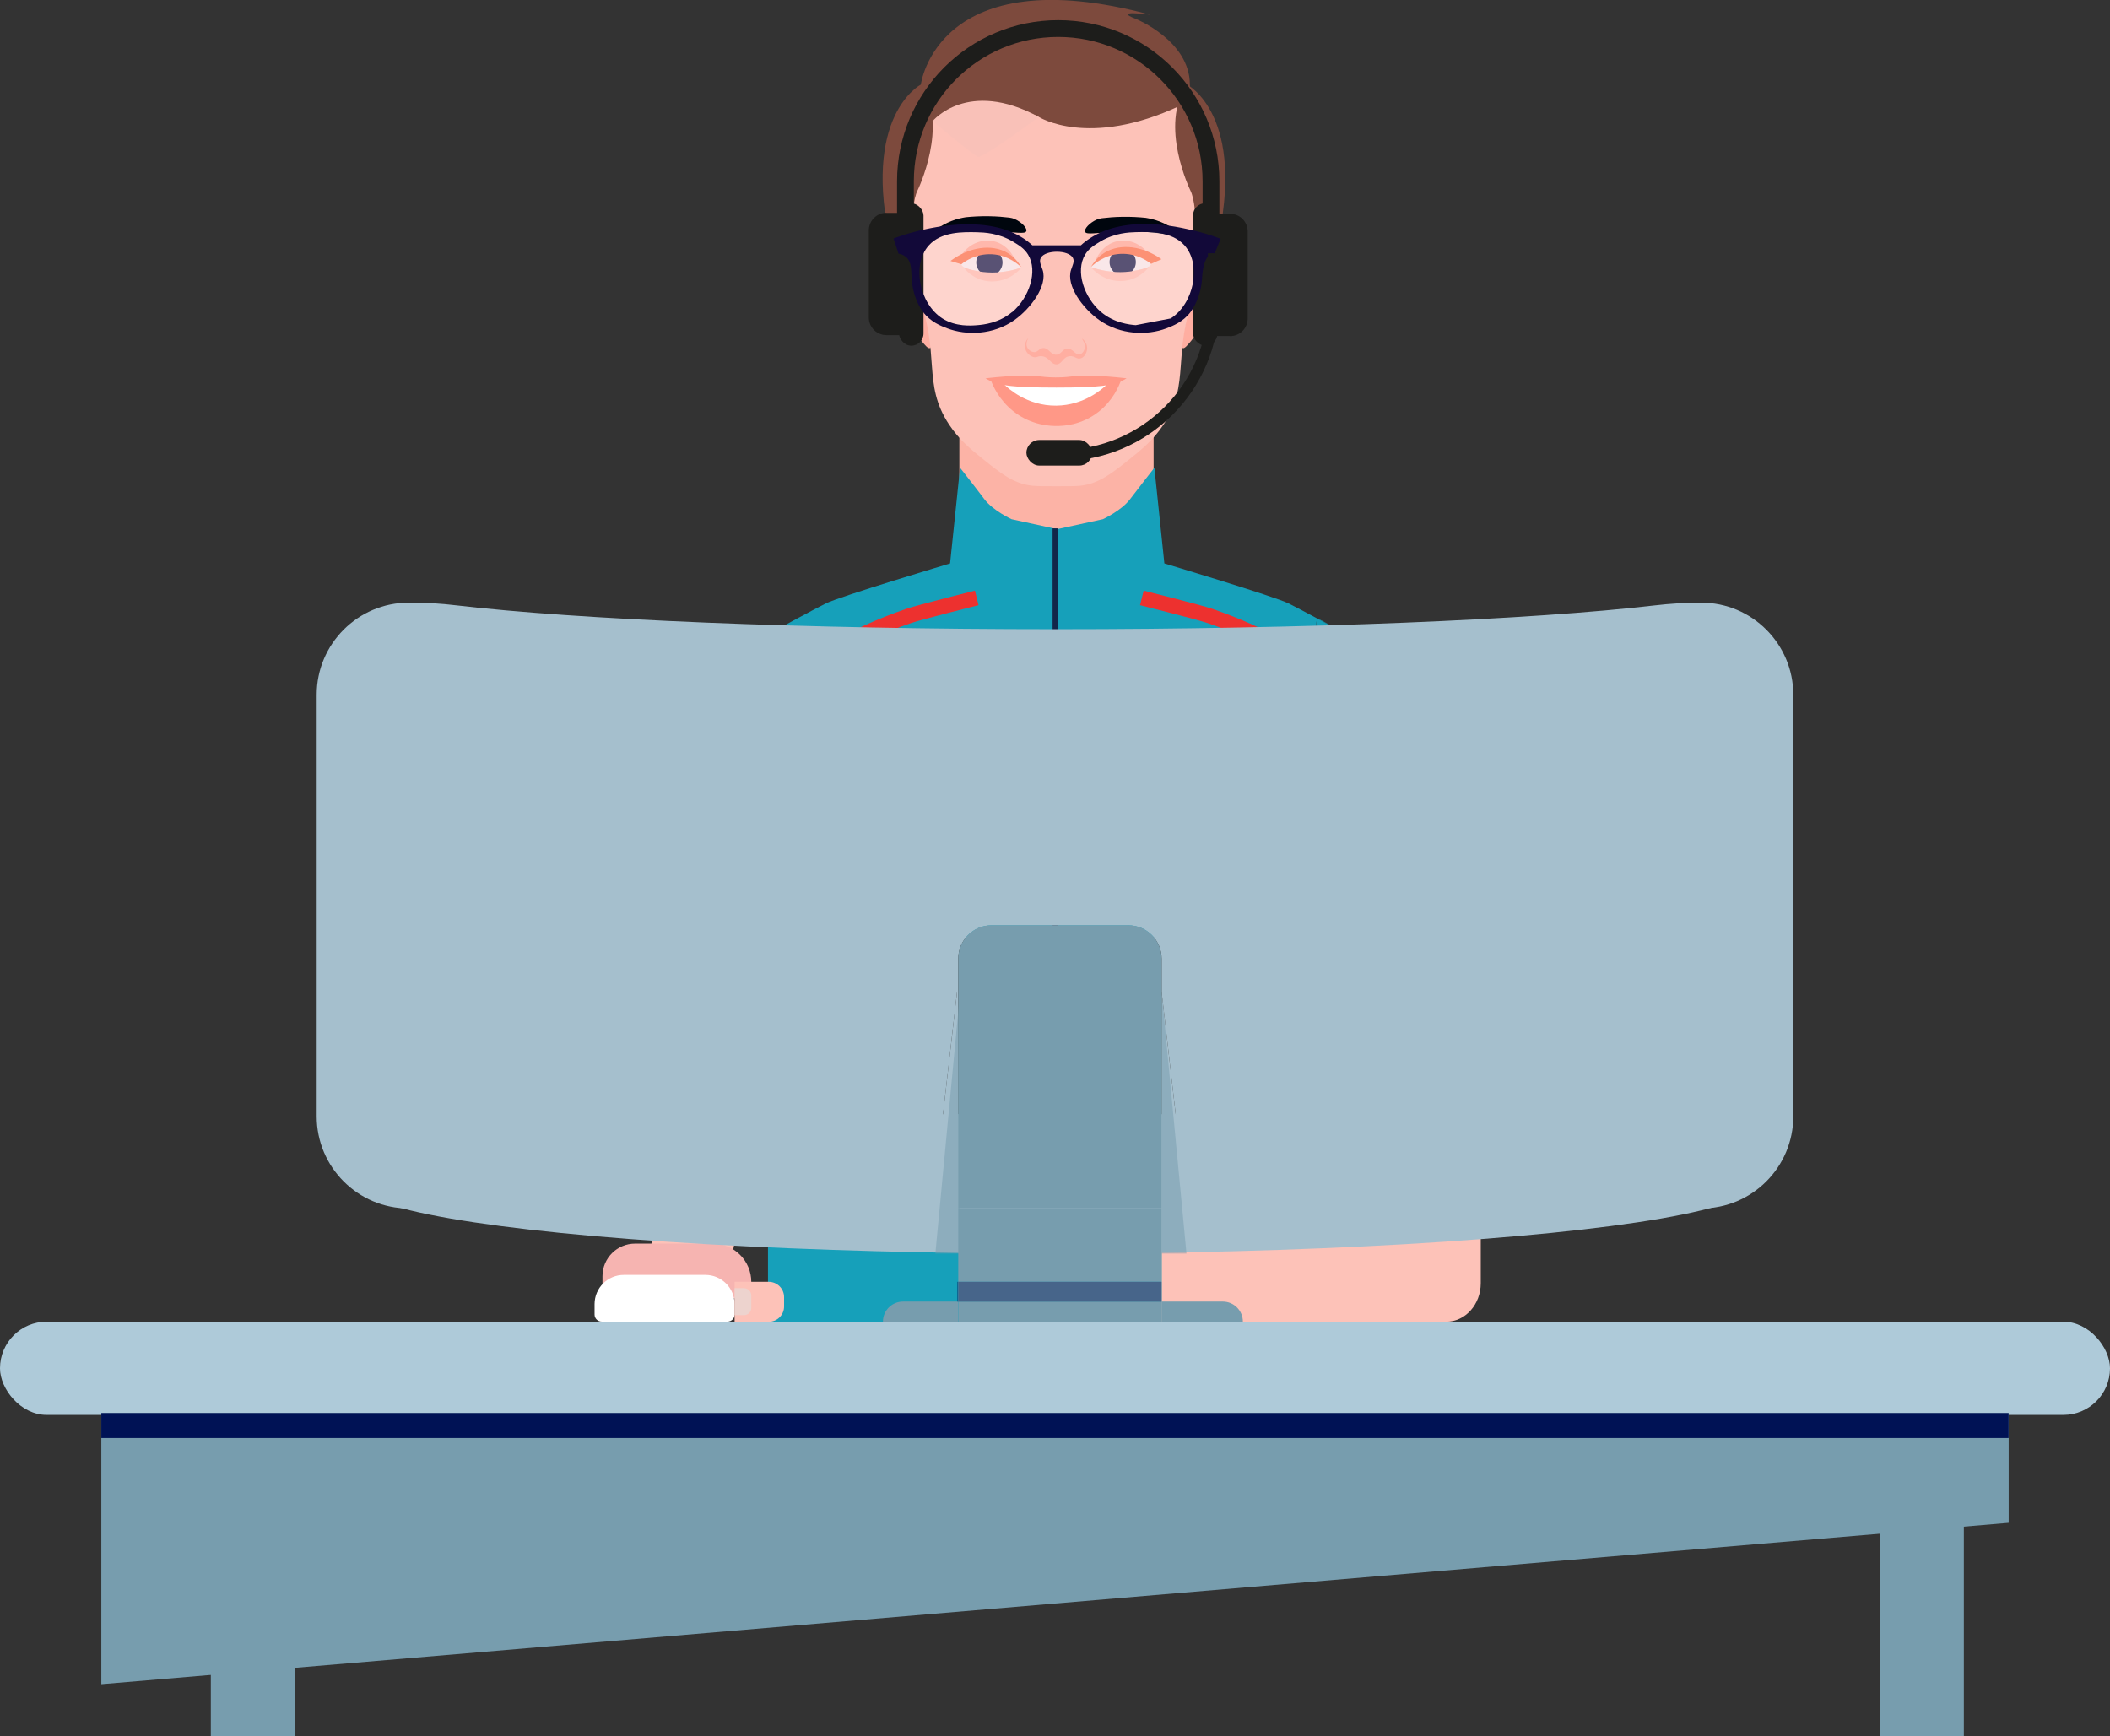 <?xml version="1.0" encoding="UTF-8"?>
<svg id="Laag_2" xmlns="http://www.w3.org/2000/svg" viewBox="0 0 213.67 175.81">
  <rect x="0" y="0" width="213.67" height="175.81" fill="#333333" stroke="none"/>
  <defs>
    <style>
      .cls-1, .cls-2, .cls-3, .cls-4, .cls-5 {
        fill: none;
      }

      .cls-6 {
        fill: #fb623a;
      }

      .cls-7 {
        opacity: .4;
      }

      .cls-7, .cls-8 {
        fill: #001255;
      }

      .cls-9 {
        fill: #120939;
      }

      .cls-10 {
        fill: #16a0ba;
      }

      .cls-11 {
        fill: #00060e;
      }

      .cls-12 {
        fill: #ff9a89;
      }

      .cls-13 {
        fill: #f6dddf;
      }

      .cls-14 {
        opacity: .5;
      }

      .cls-14, .cls-15 {
        fill: #779dae;
      }

      .cls-16 {
        fill: #a5bfcd;
      }

      .cls-17 {
        fill: #d9d9d9;
      }

      .cls-2 {
        stroke: #12274a;
      }

      .cls-2, .cls-18 {
        stroke-width: .54px;
      }

      .cls-2, .cls-18, .cls-3, .cls-4, .cls-5 {
        stroke-miterlimit: 10;
      }

      .cls-18, .cls-19, .cls-20 {
        fill: #fff;
      }

      .cls-18, .cls-5 {
        stroke: #ed312f;
      }

      .cls-21 {
        fill: #7d4a3d;
      }

      .cls-19 {
        opacity: .3;
      }

      .cls-22 {
        fill: #12274a;
      }

      .cls-23 {
        fill: #aecad9;
      }

      .cls-24 {
        fill: #1d1d1b;
      }

      .cls-25 {
        fill: #ffaea1;
      }

      .cls-26 {
        fill: #f9c1b8;
      }

      .cls-27 {
        fill: #ff9887;
      }

      .cls-28 {
        fill: #edd3ce;
      }

      .cls-3 {
        stroke-width: 1.7px;
      }

      .cls-3, .cls-4 {
        stroke: #1d1d1b;
      }

      .cls-4 {
        stroke-width: 1.13px;
      }

      .cls-29 {
        fill: #f6b4b1;
      }

      .cls-5 {
        stroke-width: 1.52px;
      }

      .cls-30 {
        fill: #ed312f;
      }

      .cls-31 {
        fill: #fdc2b8;
      }

      .cls-32 {
        fill: #fcb3a6;
      }
    </style>
  </defs>
  <g id="Laag_1-2" data-name="Laag_1">
    <g>
      <path class="cls-10" d="M131.79,79.92s1.01-6.08,1.45-7.95c.43-1.88,1.88-8.39,1.88-8.39,0,0-.79-.43-1.75-.95l-2.87,24.52.39.81.04-2.68.87-5.35Z"/>
      <path class="cls-10" d="M79.76,63.38l-.77.2s1.45,6.51,1.88,8.39c.43,1.88,1.45,7.95,1.45,7.95l.87,5.35.06,3.57.82-1.7-4.3-23.77Z"/>
      <polygon class="cls-32" points="116.83 54.04 116.82 50.8 116.82 43.36 97.15 42.77 97.15 50.22 97.11 53.98 97.73 75.09 99.46 75.09 99.46 78.32 114.49 78.32 114.49 75.09 116.2 75.09 116.83 54.04"/>
      <path class="cls-1" d="M96.14,56.87s.71,2.06,2.55,3.36c1.35.95,3.59,1.73,3.59,1.73l2.82.65h1.93"/>
      <path class="cls-1" d="M117.81,56.87s-.71,2.06-2.55,3.36c-1.35.95-3.59,1.73-3.59,1.73l-2.82.65h-1.83"/>
      <rect class="cls-1" x="89.64" y="71.88" width="9.27" height="2.98"/>
      <rect class="cls-1" x="111.82" y="82.8" width="13.57" height="2.32" rx=".94" ry=".94"/>
      <path class="cls-32" d="M116.8,47.38s-1.59,2.02-2.46,3.18c-.87,1.16-2.74,2.02-2.74,2.02l-4.62,1.01-4.62-1.01s-1.88-.87-2.74-2.02c-.87-1.16-2.46-3.18-2.46-3.18h19.65,0Z"/>
      <g>
        <path class="cls-10" d="M130.88,87.95l-.39-.81,2.87-24.52c-.98-.53-2.15-1.15-2.87-1.51h0c-1.45-.72-12.58-4.05-12.58-4.05l-1.01-9.69s-1.59,2.03-2.46,3.18c-.87,1.16-2.75,2.03-2.75,2.03l-4.63,1.01-4.63-1.01s-1.88-.87-2.75-2.03c-.87-1.16-2.46-3.18-2.46-3.18l-1.01,9.69s-11.14,3.33-12.58,4.05-4.63,2.46-4.63,2.46l.77-.2,4.3,23.77-.82,1.7.1,6.07h47.43l.11-6.96Z"/>
        <path class="cls-10" d="M151.27,91.52c-1.11-2.64-12.22-22.64-12.22-22.64,0,0-1.97-4.1-3.47-5.03-1.5-.93-2.21-1.24-2.21-1.24v.02c.97.52,1.75.95,1.75.95,0,0-1.45,6.51-1.88,8.39-.43,1.88-1.45,7.95-1.45,7.95l-.87,5.35-.04,2.68,3.38,6.96h18.07c-.26-1.22-.61-2.29-1.07-3.39Z"/>
        <path class="cls-10" d="M83.24,88.84l-.06-3.57-.87-5.35s-1.01-6.08-1.45-7.95c-.43-1.88-1.88-8.39-1.88-8.39-1.5.93-3.48,5.3-3.48,5.3,0,0-11.11,20-12.22,22.64-.46,1.09-.81,2.17-1.07,3.39h18.07l2.95-6.07Z"/>
      </g>
      <polygon class="cls-17" points="82.19 77.83 106.27 77.83 106.27 83.46 82.43 83.46 82.19 77.83"/>
      <polygon class="cls-17" points="107.44 77.83 131.73 77.83 131.49 83.46 107.44 83.46 107.44 77.83"/>
      <path class="cls-5" d="M149.95,88.89l-2.3,1.57s-2.99,1.44-4.1-.91c-1.11-2.35-9.22-18.54-9.22-18.54,0,0-1.64-3.6-4.32-5.23-2.08-1.27-4.64-2.42-7.48-3.4-1.11-.38-6.9-1.83-6.9-1.83"/>
      <path class="cls-5" d="M64.09,88.89l2.8,1.57s2.99,1.44,4.1-.91c1.11-2.35,9.22-18.54,9.22-18.54,0,0,1.64-3.6,4.32-5.23,2.08-1.27,4.64-2.42,7.48-3.4,1.11-.38,6.9-1.83,6.9-1.83"/>
      <rect class="cls-30" x="91.71" y="72.82" width="11.05" height="3.01"/>
      <line class="cls-2" x1="106.86" y1="53.51" x2="106.86" y2="95.08"/>
      <circle class="cls-18" cx="119.45" cy="77.71" r="4.14"/>
      <polygon class="cls-22" points="121.98 76.99 121.32 75.84 120.14 76.52 120.14 75.16 118.81 75.16 118.81 76.52 117.63 75.84 116.97 76.99 118.15 77.67 116.97 78.35 117.63 79.5 118.81 78.82 118.81 80.18 120.14 80.18 120.14 78.82 121.32 79.5 121.98 78.35 120.8 77.67 121.98 76.99"/>
      <g>
        <g id="_Û_xAF_Ë_x5F_4_x5F_" data-name="Û_xAF_Ë_x5F_4_x5F_">
          <path class="cls-25" d="M91.23,24.75c-.54.12-.81.66-.84.73-.29.59-.11,1.25.02,1.69.89,3.09,1.46,4.61,1.46,4.61.37.99.7,1.84,1.44,2.74.41.49.67.81.86.73.37-.14.05-1.57-.38-5.07-.34-2.72-.44-4.3-1.4-5.06-.18-.14-.63-.5-1.15-.38Z"/>
          <path class="cls-25" d="M122.7,24.75c.54.12.81.66.84.73.29.59.11,1.25-.02,1.69-.89,3.09-1.46,4.61-1.46,4.61-.37.99-.7,1.84-1.44,2.74-.39.47-.68.82-.86.73-.38-.17.33-1.99.68-5.07.31-2.66.13-4.27,1.1-5.06.16-.13.62-.5,1.15-.38Z"/>
        </g>
        <path class="cls-31" d="M122.05,24.71c.62-4.3,1.22-8.43-.32-12.09-2.1-5-7.72-8.02-12.71-8.62-6.51-.78-13.66,2.35-16.37,7.75-2.02,4.04-1.35,8.92-.79,12.96.25,1.85-.42,1.31,1.05,5.01,2.41,6.08.41,9.08,3.21,13.29,1.05,1.58,2.26,2.55,3.51,3.55,1.68,1.35,3.03,2.44,4.91,2.63.51.05,1.17.05,2.43.05s1.92,0,2.43-.05c1.87-.2,3.22-1.28,4.91-2.63,1.25-1,2.45-1.96,3.51-3.55,2.8-4.21.8-7.21,3.21-13.29,1.42-3.57.77-3.11,1.05-5.01Z"/>
      </g>
      <g>
        <g>
          <path class="cls-20" d="M101.03,38.76c3.91.02,7.82.04,11.73.06-.99,2.19-3.03,3.69-5.32,3.88-2.67.22-5.25-1.35-6.41-3.94Z"/>
          <path class="cls-27" d="M112.07,38.96c-.42.4-2.26,2.09-5.11,2.12-2.97.03-4.89-1.78-5.29-2.16-.45-.15-.9-.29-1.34-.44.24.64.85,2.01,2.24,3.13,1.87,1.51,3.88,1.53,4.43,1.53.6,0,2.5-.04,4.29-1.47,1.43-1.14,2.02-2.57,2.25-3.2-.49.16-.97.32-1.46.48Z"/>
          <path class="cls-27" d="M108.62,38.11c-.18.02-.84.12-1.73.11-.85,0-1.47-.09-1.64-.11-.85-.11-2.41-.14-5.45.2.11.07.29.18.54.3.87.4,2.08.64,6.64.64,4.48,0,5.69-.24,6.56-.64.25-.11.42-.22.54-.3-3.05-.34-4.6-.31-5.45-.2Z"/>
        </g>
        <path class="cls-25" d="M104.13,34.24s-.28.45-.14.86c.1.3.41.54.72.56.41.02.49-.37.9-.41.58-.06.77.69,1.36.67.53-.02.61-.61,1.13-.62.57,0,.8.7,1.25.59.27-.07.46-.39.5-.64.09-.5-.3-.92-.27-.94.03-.02.5.36.51.93,0,.44-.25.91-.62,1.04-.43.16-.63-.27-1.17-.21-.68.08-.74.8-1.3.83-.6.02-.75-.78-1.54-.83-.4-.02-.48.18-.83.08-.41-.11-.81-.54-.84-1.02-.04-.5.32-.9.35-.88Z"/>
        <g>
          <g>
            <path class="cls-13" d="M116.56,26.72c.04-.43-1.27-.99-2.44-1.06-1.82-.11-3.2.99-3.65,1.39.8.28,2.03.58,3.49.47.86-.06,2.56-.32,2.6-.8Z"/>
            <path class="cls-12" d="M110.94,26.38c.34-.31.92-.74,1.74-.98,1.88-.54,3.48.39,3.8.59-.69-1.2-2.04-1.83-3.31-1.57-1.58.32-2.2,1.85-2.23,1.96Z"/>
            <ellipse class="cls-9" cx="113.69" cy="26.54" rx="1.33" ry="1.35"/>
            <path class="cls-6" d="M117.62,26.25c-.35.16-.71.31-1.06.47-.27-.22-1.42-1.09-3.1-1.01-1.7.09-2.75,1.09-2.99,1.33.48-.82,1.05-1.25,1.42-1.47,1.59-.95,3.83-.66,5.73.68Z"/>
            <path class="cls-25" d="M116.35,27.04c-.61.22-1.61.51-2.89.52-1.33,0-2.38-.29-2.99-.52.84,1.03,2.18,1.57,3.49,1.39,1.44-.2,2.24-1.2,2.39-1.39Z"/>
          </g>
          <g>
            <path class="cls-13" d="M97.36,26.76c-.04-.43,1.27-.99,2.44-1.06,1.82-.11,3.2.99,3.65,1.39-.8.28-2.03.58-3.49.47-.86-.06-2.56-.32-2.6-.8Z"/>
            <path class="cls-12" d="M102.81,26.38c-.34-.31-.92-.74-1.74-.98-1.88-.54-3.48.39-3.8.59.69-1.2,2.04-1.83,3.31-1.57,1.58.32,2.2,1.85,2.23,1.96Z"/>
            <ellipse class="cls-9" cx="100.19" cy="26.58" rx="1.33" ry="1.35"/>
            <path class="cls-6" d="M96.26,26.43c.36.11.73.22,1.09.33.27-.22,1.42-1.09,3.1-1.01,1.7.09,2.75,1.09,2.99,1.33-.48-.83-1.06-1.26-1.42-1.47-1.6-.94-3.86-.6-5.76.81Z"/>
            <path class="cls-25" d="M97.57,27.08c.61.22,1.61.51,2.89.52,1.33,0,2.38-.29,2.99-.52-.84,1.03-2.18,1.57-3.49,1.39-1.44-.2-2.24-1.2-2.39-1.39Z"/>
          </g>
        </g>
        <g>
          <path class="cls-11" d="M94.34,23.82c-.14-.24.92-1.01,2.02-1.44.56-.22,1.07-.32,1.43-.38.7-.07,1.52-.12,2.42-.1.74.01,1.42.07,2.01.14.18.02.36.07.53.14,0,0,0,0,0,0,.69.3,1.32.95,1.17,1.25-.16.3-1.06.07-3.26,0-1.43-.04-2.64-.08-4.14.12-1.4.18-2.08.44-2.19.27Z"/>
          <path class="cls-11" d="M119.47,23.88c.14-.24-.92-1.01-2.02-1.44-.56-.22-1.07-.32-1.43-.38-.7-.07-1.52-.12-2.42-.1-.74.01-1.42.07-2.01.14-.18.02-.36.07-.53.14,0,0,0,0,0,0-.69.3-1.32.95-1.17,1.25.16.3,1.06.07,3.26,0,1.43-.04,2.64-.08,4.14.12,1.4.18,2.08.44,2.19.27Z"/>
        </g>
      </g>
      <path class="cls-19" d="M104.45,25.7c1.07,1.76.09,4.53-1.66,6.02-1.39,1.19-3.03,1.34-3.65,1.39-.63.05-2.26.18-3.66-.7-2.42-1.54-3.28-5.63-1.46-7.67,1.32-1.48,3.63-1.43,5.08-1.39.73.02,2.23.07,3.75.98.6.36,1.18.71,1.58,1.37Z"/>
      <path class="cls-19" d="M109.86,25.7c-1.07,1.76-.09,4.53,1.66,6.02,1.39,1.19,3.03,1.34,3.65,1.39.63.05,2.26.18,3.66-.7,2.42-1.54,3.28-5.63,1.46-7.67-1.32-1.48-3.63-1.43-5.08-1.39-.73.02-2.23.07-3.75.98-.6.36-1.18.71-1.58,1.37Z"/>
      <g>
        <rect class="cls-23" x="0" y="133.85" width="213.67" height="9.44" rx="4.72" ry="4.72"/>
        <polygon class="cls-15" points="203.41 154.22 10.26 170.56 10.26 143.1 203.41 143.1 203.41 154.22"/>
        <rect class="cls-8" x="10.26" y="143.1" width="193.14" height="2.53"/>
        <rect class="cls-15" x="21.35" y="154.22" width="8.53" height="21.59"/>
        <rect class="cls-15" x="190.34" y="154.22" width="8.53" height="21.59"/>
      </g>
      <g>
        <polygon class="cls-31" points="72.76 133.19 64.36 133.19 66.83 122.08 75.24 122.08 72.76 133.19"/>
        <rect class="cls-10" x="77.77" y="121.18" width="58.13" height="12.67"/>
        <path class="cls-31" d="M146.47,133.85h-5.57l-1.08-11.43h10.13v7.53c0,2.15-1.56,3.9-3.48,3.9Z"/>
        <polygon class="cls-31" points="142.38 133.85 117.63 133.85 117.63 126.5 142.38 125.05 142.38 133.85"/>
        <path class="cls-29" d="M64.32,125.94h7.88c2.14,0,3.88,1.74,3.88,3.88v.86c0,.44-.35.79-.79.79h-13.49c-.44,0-.79-.35-.79-.79v-1.44c0-1.82,1.48-3.3,3.3-3.3Z"/>
        <path class="cls-20" d="M63.18,129.11h8.25c1.64,0,2.96,1.33,2.96,2.96v1.06c0,.39-.32.71-.71.71h-12.76c-.39,0-.71-.32-.71-.71v-1.06c0-1.64,1.33-2.96,2.96-2.96Z"/>
        <path class="cls-31" d="M74.39,129.81h3.46c.85,0,1.55.69,1.55,1.55v.95c0,.85-.69,1.55-1.55,1.55h-3.46v-4.04h0Z"/>
        <path class="cls-28" d="M74.39,130.46h.95c.41,0,.74.33.74.74v1.25c0,.41-.33.74-.74.74h-.95v-2.73h0Z"/>
      </g>
      <path class="cls-21" d="M92.4,27.64c0-1.02-.34-6.64.51-8.34,0,0,3.24-6.64.34-10.73,0,0-6.12,3.11-2.97,16.45l2.12,2.62Z"/>
      <path class="cls-21" d="M121.06,27.64c0-1.02.34-6.64-.51-8.34,0,0-3.24-6.64-.34-10.73,0,0,6.12,3.11,2.97,16.45l-2.12,2.62Z"/>
      <path class="cls-21" d="M93.25,8.56s1.62-12.86,23.24-7.07c0,0-3.97-.54-1.45.43,0,0,5.45,2.21,5.45,6.64,0,0,.43,4.38-1.19,2.1l-25.54,1.65s-1.19-1.02-.51-3.75Z"/>
      <path class="cls-21" d="M93.76,12.31s5.64-3.36,11.43-.47c0,0,5.04,3.21,14.28-1.12l-2.55-2.5-13.11-1.53-6.98.68-3.06,4.94Z"/>
      <path class="cls-26" d="M94.44,12.27s3.54-4.34,10.75-.43c0,0-5.64,4.21-6.15,4.04s-4.6-3.62-4.6-3.62Z"/>
      <g>
        <rect class="cls-24" x="91.04" y="20.59" width="2.48" height="14.42" rx="1.24" ry="1.24"/>
        <path class="cls-24" d="M89.77,21.56h1.71v12.38h-1.71c-.99,0-1.79-.8-1.79-1.79v-8.81c0-.99.8-1.79,1.79-1.79Z"/>
      </g>
      <g>
        <rect class="cls-24" x="120.81" y="20.59" width="2.48" height="14.42" rx="1.24" ry="1.24" transform="translate(244.1 55.59) rotate(180)"/>
        <path class="cls-24" d="M124.64,21.65h1.71v12.38h-1.71c-.99,0-1.79-.8-1.79-1.79v-8.81c0-.99.8-1.79,1.79-1.79Z" transform="translate(249.2 55.68) rotate(180)"/>
      </g>
      <path class="cls-9" d="M120.97,23.37c-1.83-.44-7.26-1.73-10.97,1.02-.25.19-.44.35-.54.45h-4.92c-.1-.09-.29-.26-.54-.45-3.7-2.74-9.38-1.39-10.97-1.02-1.11.26-2.21.66-2.22.66,0,0,0,0,0,0-.2.08-.3.12-.33.12.17.51.34,1.02.51,1.54.21.03.5.12.76.34.58.5.51,1.3.57,2.24.08,1.33.59,2.58,1.16,3.33.76,1.02,1.84,1.42,2.44,1.65,1.95.74,4.66.68,6.81-.84,1.65-1.17,3.38-3.49,2.85-5.08-.16-.48-.38-.85-.18-1.22.46-.82,2.78-.82,3.24,0,.2.37-.02.73-.18,1.22-.53,1.59,1.2,3.92,2.85,5.08,2.15,1.52,4.86,1.58,6.81.84.6-.23,1.68-.63,2.44-1.65.56-.75,1.08-2,1.16-3.33.02-.28.07-1.63.57-2.24.07-.09.22-.36.46-.37.1,0,.18.03.23.06l.63-1.54c-1.1-.42-2.02-.66-2.61-.81ZM102.5,31.59c-1.35,1.14-2.92,1.29-3.52,1.34-.61.05-2.18.18-3.53-.67-2.34-1.48-3.16-5.43-1.4-7.4,1.27-1.43,3.5-1.37,4.91-1.34.7.02,2.15.07,3.62.95.58.35,1.14.68,1.53,1.32,1.03,1.69.09,4.37-1.6,5.81ZM115.01,32.93c-.6-.05-2.17-.2-3.52-1.34-1.69-1.44-2.63-4.12-1.6-5.81.38-.63.95-.97,1.53-1.32,1.47-.88,2.92-.93,3.62-.95,1.41-.03,3.63-.09,4.91,1.34,1.76,1.97.94,5.92-1.4,7.4"/>
      <path class="cls-3" d="M91.69,23.37v-5.01c0-8.55,6.93-15.47,15.47-15.47s15.47,6.93,15.47,15.47v3.49"/>
      <path class="cls-4" d="M122.88,25.65v5.01c0,8.55-6.93,15.47-15.47,15.47"/>
      <rect class="cls-24" x="103.94" y="44.56" width="6.65" height="2.59" rx="1.3" ry="1.3"/>
      <ellipse class="cls-16" cx="106.91" cy="119.85" rx="70.79" ry="7.1"/>
      <path class="cls-16" d="M172.27,61.03h-.05c-1.56,0-3.11.1-4.66.28-12.39,1.45-34.91,2.41-60.65,2.41s-48.37-.97-60.74-2.42c-1.49-.18-2.99-.27-4.49-.27h-.28c-5.15,0-9.33,4.18-9.33,9.33v42.69c0,5.15,4.18,9.33,9.33,9.33h53l2.52-21.96v21.96h.12v-25.3c0-1.86,1.51-3.37,3.37-3.37h13.85c1.86,0,3.37,1.51,3.37,3.37v3.34l2.52,21.96h52.12c5.15,0,9.33-4.18,9.33-9.33v-42.69c0-5.15-4.18-9.33-9.33-9.33Z"/>
      <polygon class="cls-16" points="117.63 122.38 120.15 122.38 117.63 100.42 117.63 122.38"/>
      <polygon class="cls-14" points="117.63 126.95 120.15 126.95 117.63 100.42 117.63 126.95"/>
      <polygon class="cls-16" points="94.4 122.38 96.92 122.38 96.92 100.42 94.4 122.38"/>
      <polygon class="cls-14" points="94.72 126.95 97.23 126.95 97.23 100.42 94.72 126.95"/>
      <rect class="cls-15" x="97.04" y="122.38" width="20.59" height="7.43"/>
      <path class="cls-15" d="M117.63,97.07c0-1.86-1.51-3.37-3.37-3.37h-13.85c-1.86,0-3.37,1.51-3.37,3.37v25.3h20.59v-25.3Z"/>
      <path class="cls-15" d="M125.86,133.85c0-1.13-.91-2.04-2.04-2.04h-6.19v2.04h8.23Z"/>
      <path class="cls-15" d="M96.92,131.81h-5.47c-1.13,0-2.04.91-2.04,2.04h7.62v-2.04h-.12Z"/>
      <rect class="cls-15" x="97.04" y="131.81" width="20.59" height="2.04"/>
      <rect class="cls-7" x="96.92" y="129.81" width=".12" height="2.01"/>
      <rect class="cls-15" x="97.04" y="129.81" width="20.59" height="2.01"/>
      <rect class="cls-7" x="97.04" y="129.81" width="20.59" height="2.01"/>
    </g>
  </g>
</svg>